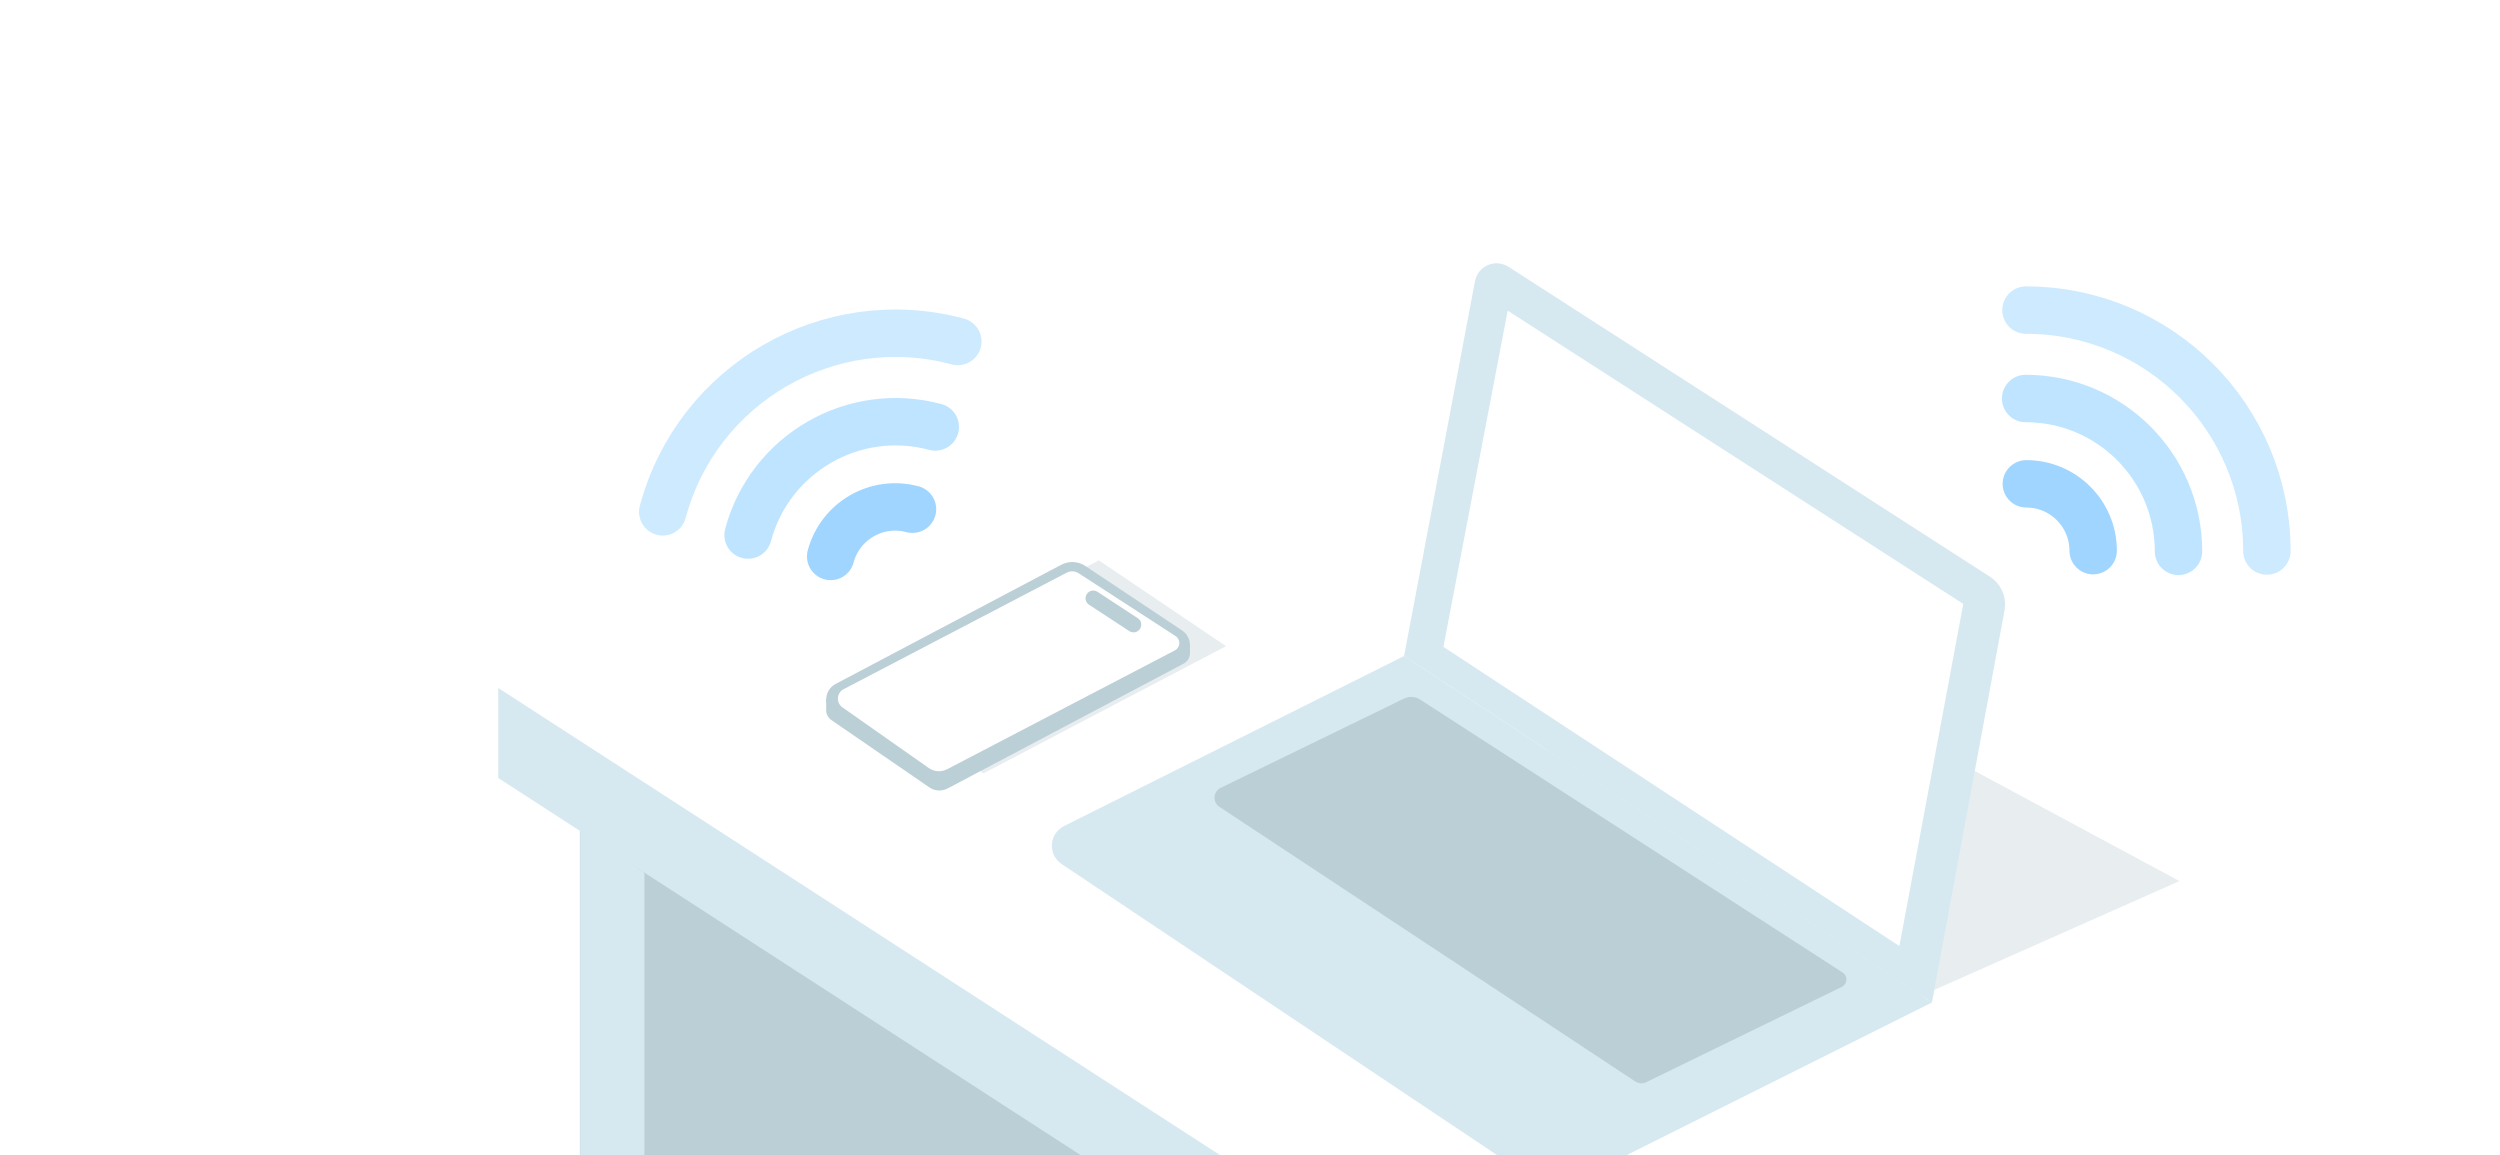 <svg width="580" height="268" viewBox="0 0 580 268" fill="none" xmlns="http://www.w3.org/2000/svg">
<g clip-path="url(#clip0_735_2816)">
<path d="M309.003 63.5L674.337 299.636L479.496 395.62L115.601 159.485L309.003 63.5Z" fill="white"/>
<path d="M134.537 343.253L516.265 590.43L565.435 564.679L565.435 398.719L516.265 423.223L134.537 176.179L134.537 343.253Z" fill="#BBCFD6"/>
<path d="M134.604 359.148L134.603 191.941L149.499 202.5L149.5 369.707L134.604 359.148Z" fill="#D6E9F0"/>
<path d="M115.598 159.616L497.327 406.66L497.329 427.677L115.6 180.5L115.598 159.616Z" fill="#D6E9F0"/>
<g filter="url(#filter0_f_735_2816)">
<path d="M408.593 152.202L505.624 204.41L367.454 265.74L274.72 210.45L408.593 152.202Z" fill="#8DA6B6" fill-opacity="0.2" style="mix-blend-mode:multiply"/>
</g>
<path d="M325.747 152.202L448.216 232.572L364.169 274.595C361.709 275.824 358.778 275.64 356.492 274.112L246.299 200.456C243.044 198.28 243.351 193.4 246.853 191.649L325.747 152.202Z" fill="#D6E9F0"/>
<path d="M325.721 162.076C326.926 161.49 328.348 161.576 329.473 162.303L427.505 225.628C428.757 226.436 428.645 228.302 427.305 228.955L381.91 251.07C381.099 251.465 380.14 251.403 379.387 250.905L282.917 187.198C281.268 186.109 281.429 183.64 283.206 182.775L325.721 162.076Z" fill="#BBCFD6"/>
<path d="M342.2 65.241C342.873 61.684 346.932 59.939 349.976 61.899L461.664 133.796C464.276 135.477 465.613 138.57 465.048 141.625L448.215 232.572L325.748 152.202L342.2 65.241Z" fill="#D6E9F0"/>
<path d="M349.785 72.071L455.483 140.112L440.653 219.489L334.875 150.071L349.785 72.071Z" fill="white"/>
<g filter="url(#filter1_f_735_2816)">
<path d="M254.921 130L284.441 149.909L228.147 179.429L200 158.898L254.921 130Z" fill="#8DA6B6" fill-opacity="0.2" style="mix-blend-mode:multiply"/>
</g>
<path d="M246.206 131.03C247.987 130.089 250.141 130.199 251.817 131.316L274.232 146.257C276.831 147.99 276.632 151.871 273.869 153.328L220.535 181.461C218.69 182.434 216.453 182.278 214.761 181.059L193.388 165.651C190.908 163.864 191.17 160.095 193.873 158.668L246.206 131.03Z" fill="#BBCFD6"/>
<path d="M276.069 151.534C276.069 152.551 275.506 153.485 274.607 153.961L219.862 182.916C218.507 183.632 216.866 183.538 215.603 182.67L192.872 167.047C192.126 166.534 191.68 165.688 191.68 164.784V162.109L217.658 180.236L276.07 149.755L276.069 151.534Z" fill="#BBCFD6"/>
<path d="M247.473 132.859C248.35 132.401 249.407 132.45 250.238 132.989L272.732 147.573C273.967 148.373 273.881 150.209 272.575 150.89L219.743 178.458C218.378 179.171 216.729 179.062 215.469 178.177L195.438 164.104C193.923 163.04 194.074 160.748 195.715 159.891L247.473 132.859Z" fill="white"/>
<path d="M253.753 137.017C254.065 137.036 254.367 137.136 254.628 137.307L263.956 143.42C265.491 144.426 264.699 146.814 262.868 146.704C262.557 146.686 262.255 146.586 261.994 146.415L252.665 140.301C251.131 139.296 251.922 136.908 253.753 137.017Z" fill="#BBCFD6"/>
<path opacity="0.4" d="M470.11 112.251C478.67 112.251 485.61 119.191 485.61 127.751" stroke="#0F97FF" stroke-width="11" stroke-linecap="round"/>
<path opacity="0.4" d="M469.944 92.451C489.532 92.451 505.411 108.33 505.411 127.918" stroke="#61BBFF" stroke-width="11" stroke-linecap="round"/>
<path opacity="0.4" d="M470.026 71.945C500.894 71.945 525.917 96.968 525.917 127.835" stroke="#61BBFF" stroke-opacity="0.8" stroke-width="11" stroke-linecap="round"/>
<path opacity="0.4" d="M192.715 129.097C194.931 120.828 203.43 115.921 211.699 118.137" stroke="#0F97FF" stroke-width="11" stroke-linecap="round"/>
<path opacity="0.4" d="M173.547 124.133C178.617 105.213 198.064 93.985 216.985 99.054" stroke="#61BBFF" stroke-width="11" stroke-linecap="round"/>
<path opacity="0.4" d="M153.761 118.746C161.75 88.93 192.396 71.237 222.212 79.226" stroke="#61BBFF" stroke-opacity="0.8" stroke-width="11" stroke-linecap="round"/>
</g>
<defs>
<filter id="filter0_f_735_2816" x="241.973" y="119.454" width="296.399" height="179.034" filterUnits="userSpaceOnUse" color-interpolation-filters="sRGB">
<feFlood flood-opacity="0" result="BackgroundImageFix"/>
<feBlend mode="normal" in="SourceGraphic" in2="BackgroundImageFix" result="shape"/>
<feGaussianBlur stdDeviation="16.374" result="effect1_foregroundBlur_735_2816"/>
</filter>
<filter id="filter1_f_735_2816" x="194.508" y="124.508" width="95.426" height="60.413" filterUnits="userSpaceOnUse" color-interpolation-filters="sRGB">
<feFlood flood-opacity="0" result="BackgroundImageFix"/>
<feBlend mode="normal" in="SourceGraphic" in2="BackgroundImageFix" result="shape"/>
<feGaussianBlur stdDeviation="2.746" result="effect1_foregroundBlur_735_2816"/>
</filter>
<clipPath id="clip0_735_2816">
<rect width="580" height="268" fill="white"/>
</clipPath>
</defs>
</svg>
